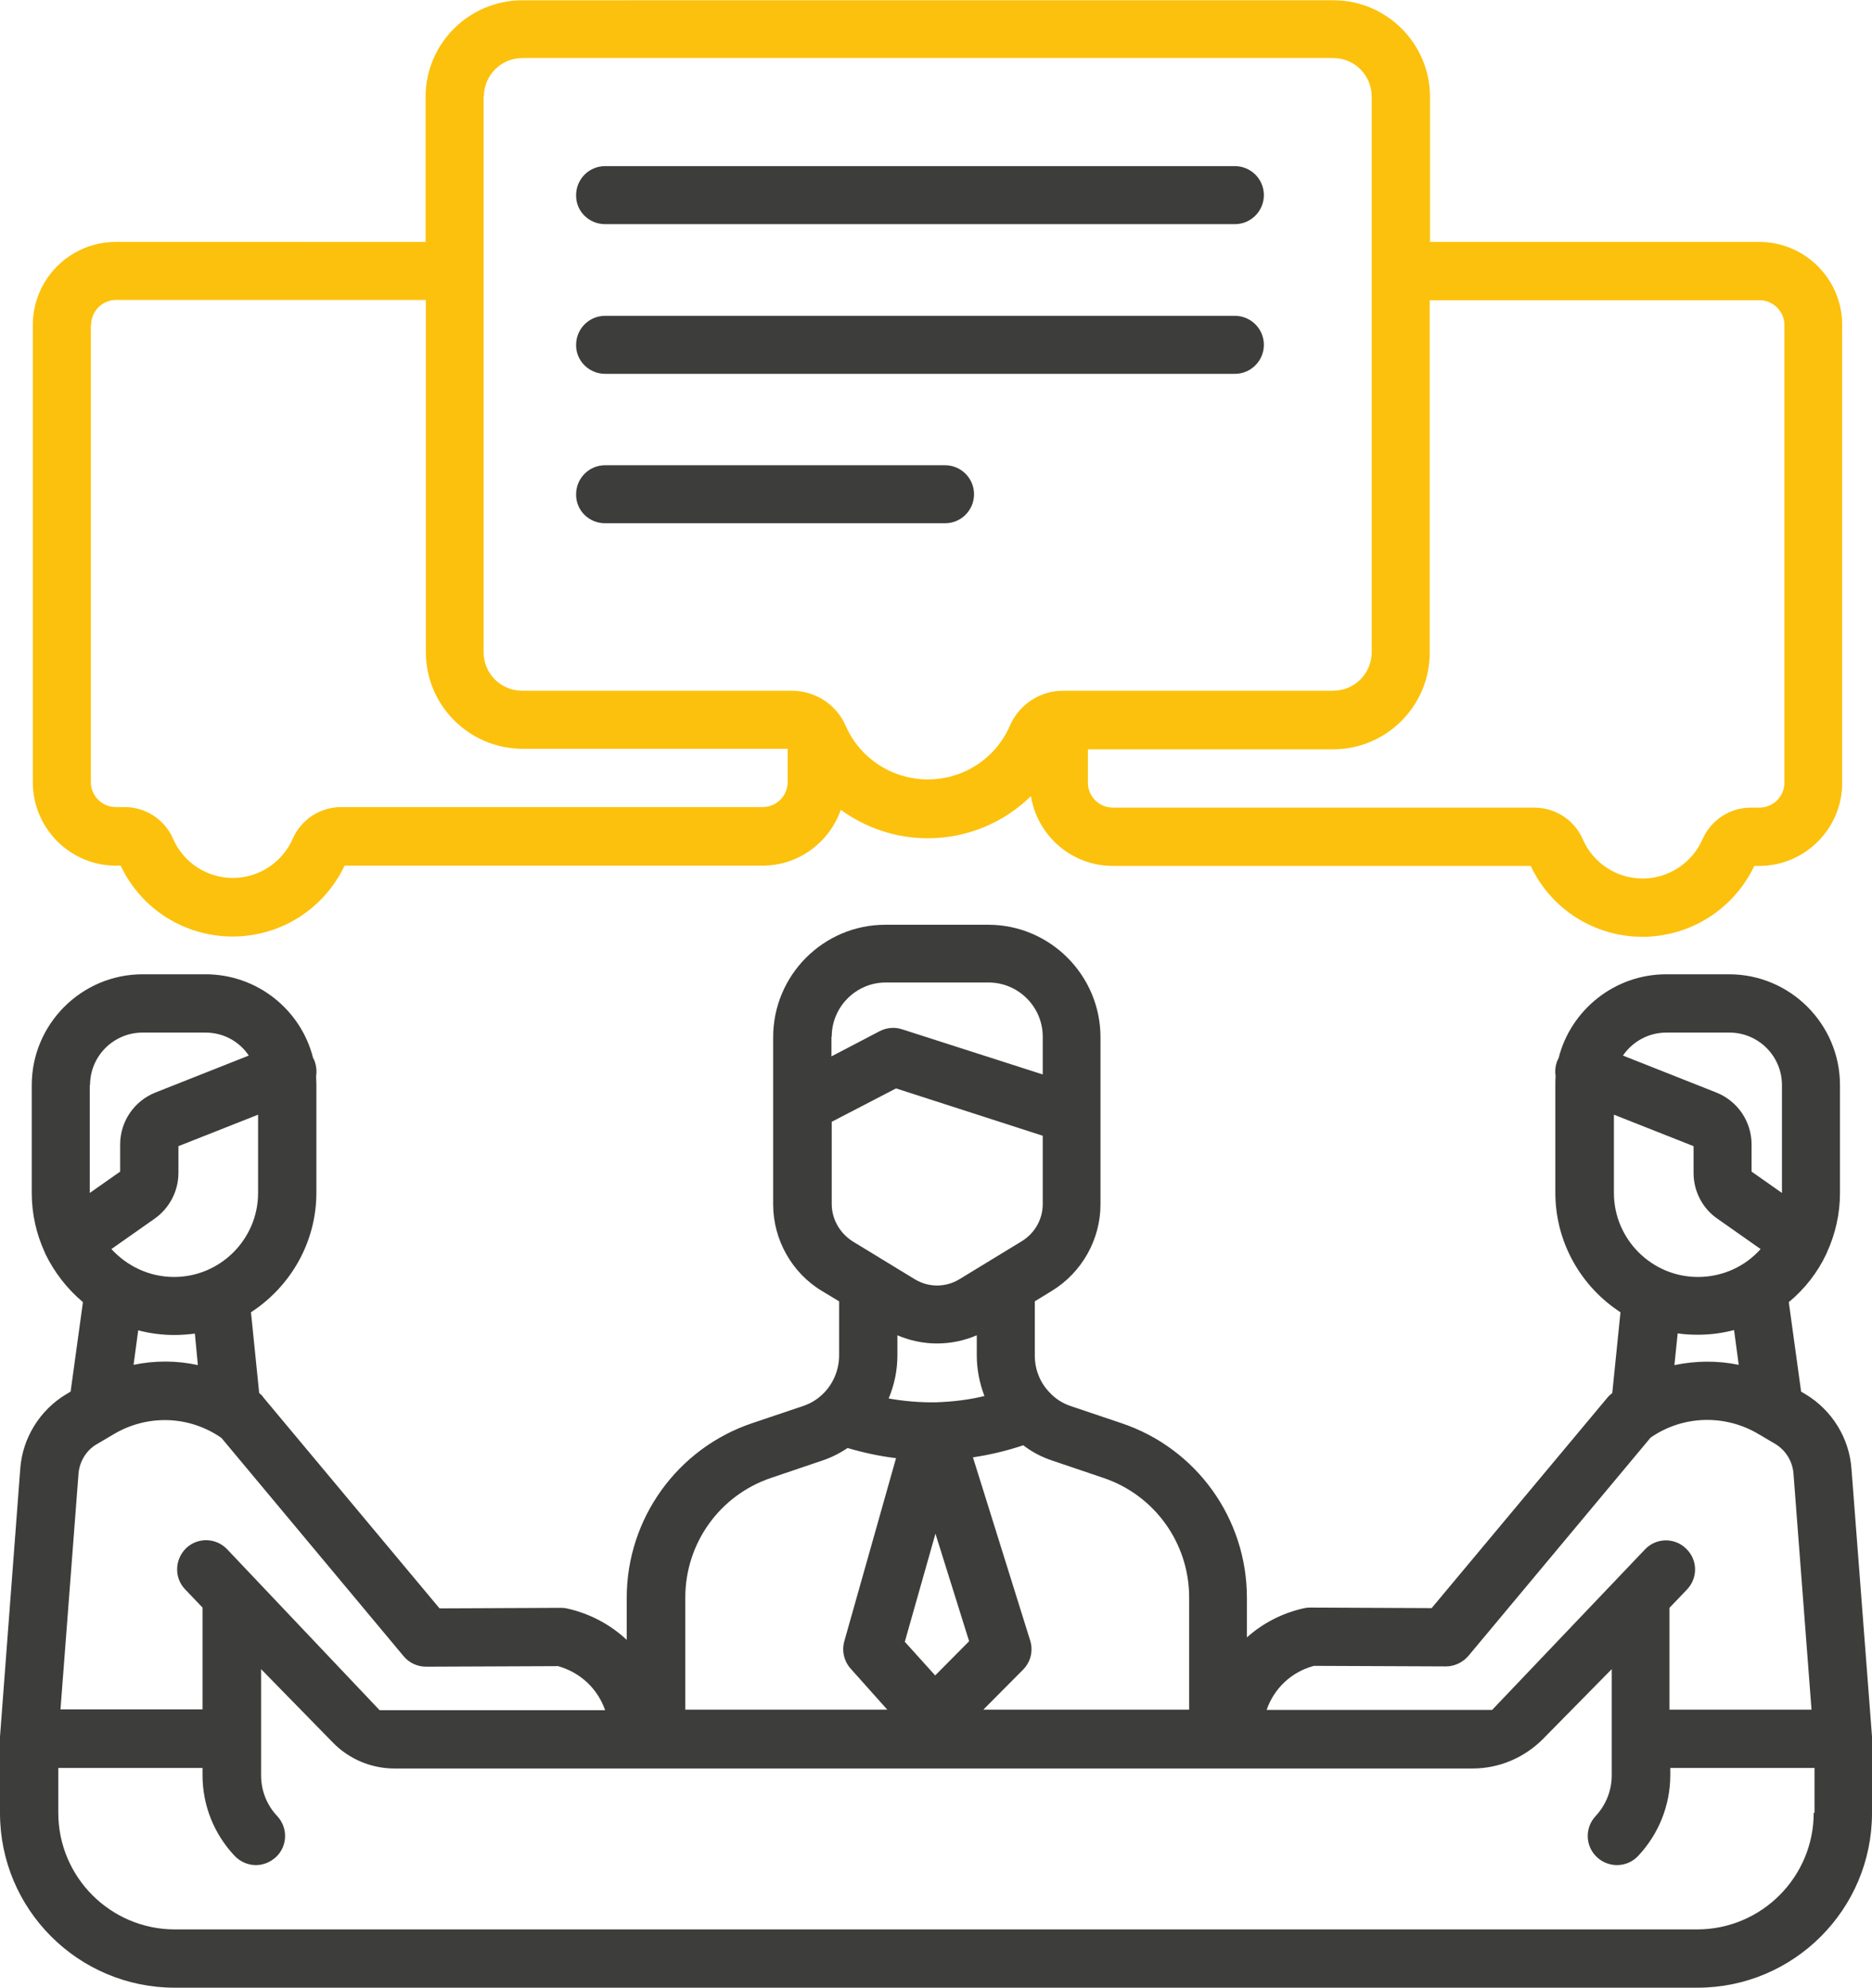 <?xml version="1.0" encoding="utf-8"?>
<!-- Generator: Adobe Illustrator 24.0.1, SVG Export Plug-In . SVG Version: 6.00 Build 0)  -->
<svg version="1.1" id="Livello_1" xmlns="http://www.w3.org/2000/svg" xmlns:xlink="http://www.w3.org/1999/xlink" x="0px" y="0px"
	 viewBox="0 0 68.4 72.63" style="enable-background:new 0 0 68.4 72.63;" xml:space="preserve">
<style type="text/css">
	.st0{fill:#3D3D3B;}
	.st1{fill:#FCC10C;}
	.st2{fill:#FFFFFF;}
</style>
<g>
	<path class="st0" d="M66.27,66.24c0,2.35-1.91,4.26-4.26,4.26H6.39c-2.35,0-4.26-1.91-4.26-4.26V64.6H7.4v0.26
		c0,1.1,0.41,2.14,1.17,2.95c0.21,0.22,0.49,0.34,0.78,0.34c0.26,0,0.52-0.1,0.73-0.29c0.43-0.4,0.45-1.07,0.05-1.5
		c-0.38-0.4-0.59-0.93-0.59-1.49v-3.88l2.63,2.69c0.59,0.6,1.4,0.94,2.24,0.94h39.4c0.96,0,1.88-0.39,2.56-1.07l2.52-2.56v3.88
		c0,0.56-0.21,1.08-0.59,1.49c-0.4,0.43-0.38,1.1,0.05,1.5c0.2,0.19,0.47,0.29,0.73,0.29c0.28,0,0.57-0.11,0.78-0.34
		c0.75-0.8,1.17-1.85,1.17-2.95V64.6h5.27V66.24z M2.87,53.83C2.91,53.4,3.15,53,3.52,52.78l0.61-0.36c1.24-0.75,2.78-0.7,3.96,0.12
		l6.66,7.98c0.2,0.24,0.5,0.38,0.82,0.38h0l4.82-0.02c0.82,0.23,1.45,0.83,1.72,1.61h-8.24L8.3,56.61c-0.41-0.43-1.08-0.44-1.5-0.04
		c-0.42,0.41-0.44,1.08-0.04,1.5l0.64,0.67v3.72H2.21L2.87,53.83z M3.29,39.65c0-1.06,0.86-1.92,1.92-1.92h2.3
		c0.66,0,1.24,0.33,1.58,0.84l-3.41,1.35c-0.78,0.31-1.29,1.06-1.29,1.9v0.99l-1.11,0.78V39.65z M7.23,49.88
		c-0.77-0.17-1.58-0.17-2.35-0.01l0.17-1.26c0.42,0.11,0.86,0.17,1.31,0.17c0.26,0,0.51-0.02,0.76-0.05L7.23,49.88z M9.43,43.59
		c0,1.69-1.38,3.07-3.07,3.07c-0.91,0-1.72-0.4-2.29-1.02l1.58-1.11c0.54-0.38,0.87-1.01,0.87-1.67v-0.98l2.91-1.15V43.59z
		 M25.04,58.37c0-1.98,1.26-3.74,3.14-4.37l1.83-0.62c0.34-0.11,0.66-0.27,0.96-0.47c0.58,0.17,1.17,0.3,1.77,0.37l-1.89,6.69
		c-0.1,0.35-0.01,0.73,0.23,1l1.34,1.5h-7.38V58.37z M30.39,43.99v-3l2.35-1.22l5.36,1.73v2.5c0,0.55-0.29,1.06-0.76,1.35
		l-2.28,1.39c-0.51,0.31-1.13,0.31-1.64,0l-2.28-1.39C30.68,45.05,30.39,44.54,30.39,43.99 M30.39,37.88c0-1.09,0.89-1.98,1.97-1.98
		h3.76c1.09,0,1.98,0.89,1.98,1.98v1.38l-5.14-1.65c-0.27-0.09-0.57-0.06-0.82,0.07l-1.76,0.92V37.88z M35.41,59.97l-1.24,1.25
		l-1.11-1.23l1.12-3.95L35.41,59.97z M34.2,51.24c-0.58,0.01-1.16-0.04-1.73-0.14c0.21-0.5,0.32-1.03,0.32-1.58v-0.73
		c0.46,0.2,0.96,0.3,1.45,0.3c0.49,0,0.99-0.1,1.45-0.3v0.73c0,0.52,0.1,1.02,0.28,1.49C35.4,51.15,34.8,51.22,34.2,51.24
		 M38.48,53.38L40.31,54c1.88,0.63,3.14,2.39,3.14,4.37v4.1h-7.52l1.45-1.46c0.28-0.28,0.38-0.69,0.26-1.07l-2.09-6.69
		c0.62-0.09,1.24-0.24,1.84-0.44C37.71,53.06,38.08,53.25,38.48,53.38 M48.01,60.87l4.82,0.02h0c0.31,0,0.61-0.14,0.82-0.38
		l6.66-7.98c1.18-0.82,2.73-0.86,3.96-0.12l0.61,0.36c0.37,0.23,0.61,0.62,0.65,1.06l0.66,8.64H61v-3.72l0.64-0.67
		c0.41-0.43,0.39-1.1-0.04-1.5c-0.42-0.41-1.1-0.39-1.5,0.04l-5.58,5.86h-8.24C46.55,61.7,47.18,61.09,48.01,60.87 M63.53,49.87
		c-0.78-0.16-1.58-0.15-2.35,0.01l0.12-1.16c0.25,0.04,0.5,0.05,0.75,0.05c0.45,0,0.89-0.06,1.31-0.17L63.53,49.87z M58.97,43.59
		v-2.86l2.91,1.15v0.98c0,0.66,0.32,1.29,0.87,1.67l1.58,1.11c-0.56,0.63-1.38,1.02-2.29,1.02C60.35,46.66,58.97,45.28,58.97,43.59
		 M60.89,37.73h2.3c1.06,0,1.92,0.86,1.92,1.92v3.94l-1.11-0.78v-0.99c0-0.84-0.51-1.59-1.29-1.9l-3.41-1.35
		C59.65,38.06,60.23,37.73,60.89,37.73 M68.4,63.49c0-0.01,0-0.03,0-0.04l-0.75-9.78c-0.08-1.12-0.71-2.14-1.67-2.72l-0.17-0.1
		l-0.45-3.27c0.58-0.48,1.05-1.08,1.37-1.76c0.01-0.02,0.02-0.05,0.03-0.07c0.3-0.66,0.47-1.39,0.47-2.16v-3.94
		c0-2.23-1.82-4.05-4.05-4.05h-2.3c-1.89,0-3.49,1.31-3.93,3.06c-0.02,0.03-0.03,0.07-0.05,0.1c-0.07,0.19-0.09,0.38-0.06,0.56
		c-0.01,0.11-0.01,0.21-0.01,0.32v3.94c0,1.83,0.95,3.44,2.38,4.37l-0.3,2.95c-0.06,0.05-0.12,0.1-0.17,0.16l-6.43,7.7l-4.45-0.02
		c-0.09,0-0.16,0.01-0.24,0.03c-0.79,0.18-1.49,0.55-2.06,1.06v-1.45c0-2.89-1.84-5.46-4.59-6.38l-1.84-0.62
		c-0.3-0.1-0.57-0.27-0.78-0.5c-0.35-0.36-0.54-0.84-0.54-1.35v-1.98l0.62-0.38c1.1-0.67,1.78-1.88,1.78-3.16v-3.26v-0.01v-2.84
		c0-2.26-1.84-4.11-4.1-4.11h-3.76c-2.26,0-4.1,1.84-4.1,4.11v6.11c0,1.28,0.68,2.5,1.78,3.16l0.63,0.38v1.98
		c0,0.54-0.23,1.07-0.62,1.43c-0.2,0.19-0.44,0.33-0.71,0.42l-1.84,0.62c-2.74,0.92-4.59,3.49-4.59,6.38v1.54
		c-0.59-0.55-1.32-0.95-2.15-1.14c-0.08-0.02-0.15-0.03-0.24-0.03l-4.45,0.02l-6.43-7.7C9.59,51,9.53,50.95,9.47,50.9l-0.3-2.95
		c1.43-0.93,2.39-2.54,2.39-4.37v-3.94c0-0.11-0.01-0.22-0.01-0.32c0.03-0.18,0.01-0.37-0.06-0.56c-0.01-0.04-0.03-0.07-0.05-0.1
		c-0.44-1.76-2.04-3.06-3.93-3.06h-2.3c-2.23,0-4.05,1.82-4.05,4.05v3.94c0,0.77,0.17,1.5,0.47,2.16c0.01,0.03,0.02,0.05,0.03,0.07
		c0.33,0.68,0.8,1.28,1.37,1.76l-0.45,3.27l-0.17,0.1c-0.96,0.58-1.59,1.6-1.67,2.72L0,63.46c0,0.01,0,0.02,0,0.04
		c0,0.01,0,0.03,0,0.04v2.71c0,3.52,2.86,6.38,6.39,6.38h55.63c3.52,0,6.38-2.86,6.38-6.38v-2.7C68.4,63.52,68.4,63.51,68.4,63.49"
		/>
	<path class="st1" d="M3.33,11.87c0-0.5,0.41-0.91,0.91-0.91h11.32v12.87c0,1.95,1.59,3.53,3.54,3.53h9.68v1.22
		c0,0.5-0.41,0.91-0.91,0.91h-15.4c-0.77,0-1.46,0.45-1.77,1.15c-0.38,0.87-1.24,1.44-2.19,1.44s-1.81-0.56-2.19-1.44
		c-0.31-0.7-1-1.15-1.77-1.15H4.23c-0.5,0-0.91-0.41-0.91-0.91v-9.54v-1.19V11.87z M17.68,3.53c0-0.78,0.63-1.41,1.41-1.41h29.62
		c0.78,0,1.41,0.63,1.41,1.41v20.3c0,0.78-0.63,1.41-1.41,1.41h-9.85c-0.12,0-0.25,0.01-0.36,0.03c-0.01,0-0.02,0-0.03,0
		c-0.69,0.13-1.29,0.59-1.57,1.25c-0.52,1.19-1.69,1.96-3,1.96c-1.3,0-2.48-0.77-3-1.96c-0.34-0.78-1.11-1.28-1.97-1.28h-9.85
		c-0.78,0-1.41-0.63-1.41-1.41V3.53z M64.29,10.97c0.5,0,0.91,0.41,0.91,0.91v16.72c0,0.5-0.41,0.91-0.91,0.91h-0.31
		c-0.77,0-1.46,0.45-1.77,1.15c-0.38,0.87-1.24,1.44-2.19,1.44c-0.95,0-1.81-0.56-2.19-1.44c-0.31-0.7-1-1.15-1.77-1.15h-15.4
		c-0.5,0-0.91-0.41-0.91-0.91v-1.22h8.96c1.95,0,3.53-1.59,3.53-3.53V10.97H64.29z M4.23,31.63h0.18c0.74,1.58,2.33,2.59,4.09,2.59
		c1.76,0,3.34-1.01,4.09-2.59h15.27c1.33,0,2.45-0.86,2.86-2.04c0.91,0.66,2.01,1.04,3.18,1.04c1.44,0,2.78-0.57,3.77-1.54
		c0.23,1.44,1.48,2.55,2.99,2.55h15.27c0.74,1.58,2.33,2.59,4.08,2.59c1.75,0,3.34-1.01,4.09-2.59h0.18c1.67,0,3.03-1.36,3.03-3.03
		V11.87c0-1.67-1.36-3.03-3.03-3.03H52.25v-5.3c0-1.95-1.59-3.53-3.53-3.53H19.09c-1.95,0-3.54,1.58-3.54,3.53v5.3H4.23
		c-1.67,0-3.03,1.36-3.03,3.03v5.99v1.19v9.54C1.2,30.26,2.56,31.63,4.23,31.63"/>
	<path class="st0" d="M22.11,8.19h23.01c0.59,0,1.06-0.48,1.06-1.06c0-0.59-0.48-1.06-1.06-1.06H22.11c-0.59,0-1.06,0.48-1.06,1.06
		C21.04,7.72,21.52,8.19,22.11,8.19"/>
	<path class="st0" d="M22.11,13.66h23.01c0.59,0,1.06-0.48,1.06-1.06c0-0.59-0.48-1.06-1.06-1.06H22.11c-0.59,0-1.06,0.48-1.06,1.06
		C21.04,13.18,21.52,13.66,22.11,13.66"/>
	<path class="st0" d="M22.11,19.12h12.42c0.59,0,1.06-0.48,1.06-1.06c0-0.59-0.48-1.06-1.06-1.06H22.11c-0.59,0-1.06,0.48-1.06,1.06
		C21.04,18.65,21.52,19.12,22.11,19.12"/>
</g>
</svg>
